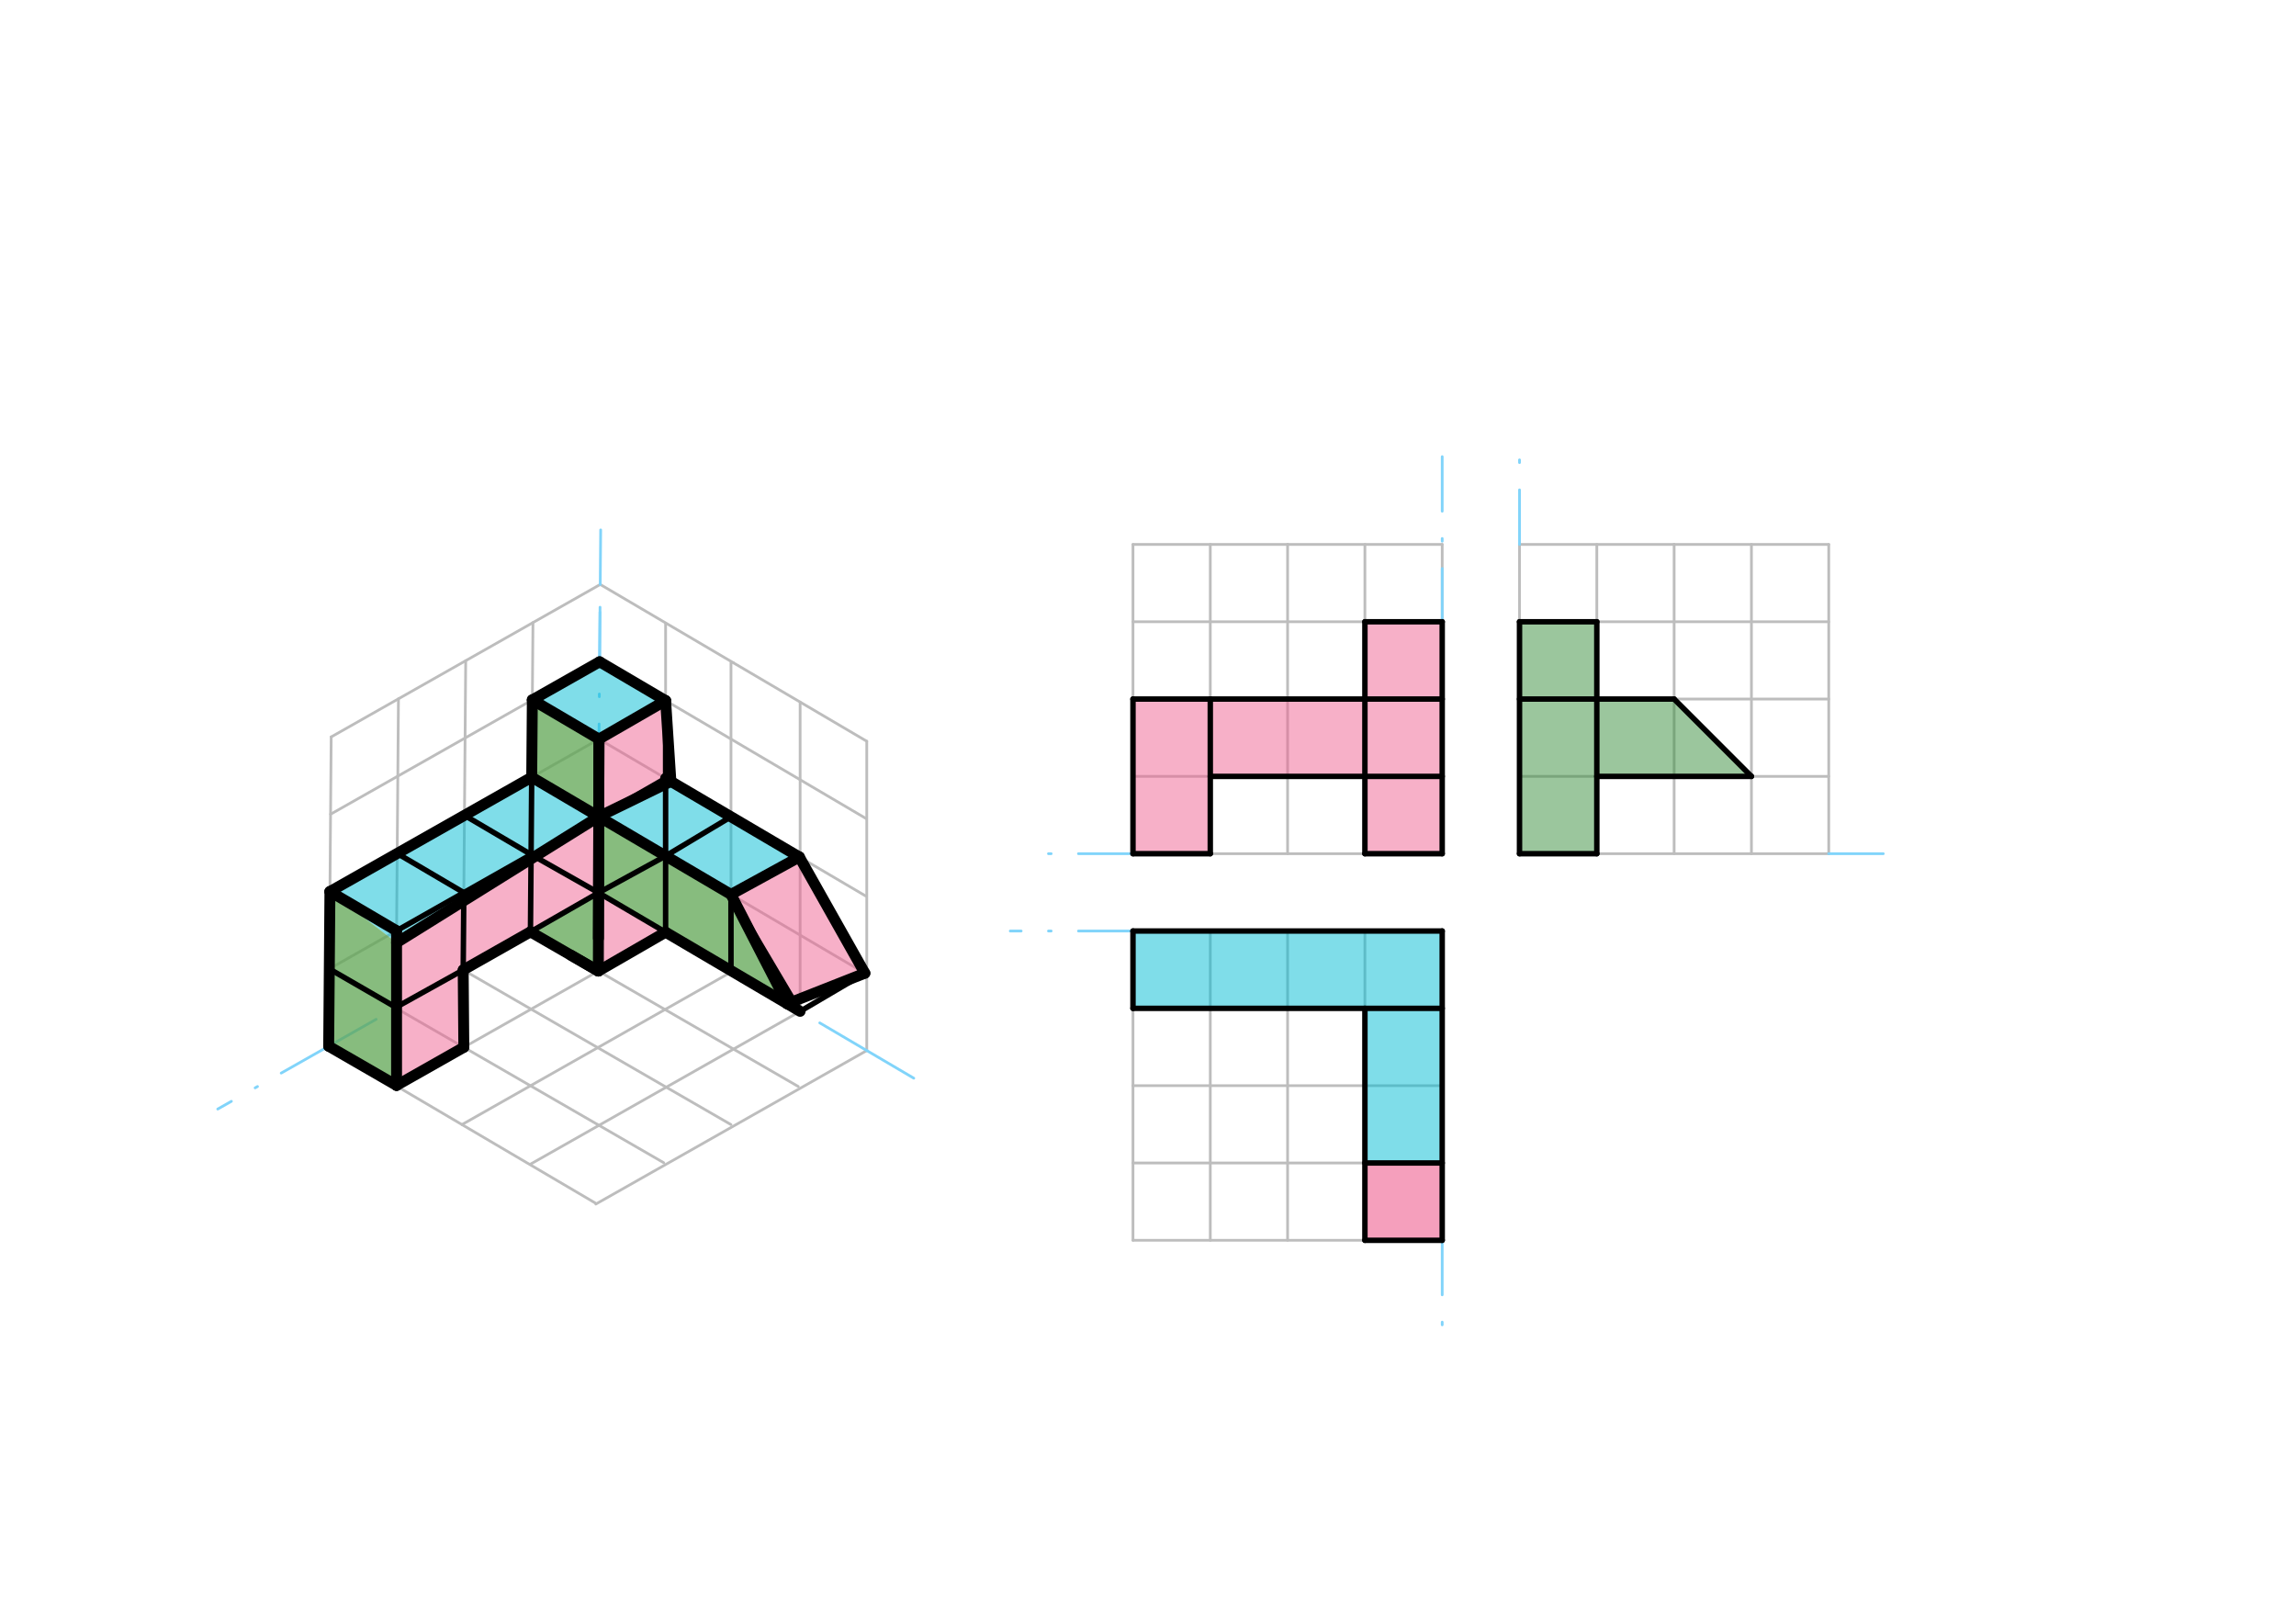 <svg xmlns="http://www.w3.org/2000/svg" class="svg--1it" height="100%" preserveAspectRatio="xMidYMid meet" viewBox="0 0 841.89 595.276" width="100%"><defs><marker id="marker-arrow" markerHeight="16" markerUnits="userSpaceOnUse" markerWidth="24" orient="auto-start-reverse" refX="24" refY="4" viewBox="0 0 24 8"><path d="M 0 0 L 24 4 L 0 8 z" stroke="inherit"></path></marker></defs><g class="aux-layer--1FB"><g class="element--2qn"><line stroke="#BDBDBD" stroke-dasharray="none" stroke-linecap="round" stroke-width="1" x1="120.518" x2="218.249" y1="383.549" y2="441.036"></line></g><g class="element--2qn"><line stroke="#BDBDBD" stroke-dasharray="none" stroke-linecap="round" stroke-width="1" x1="121.438" x2="220.089" y1="270.166" y2="214.271"></line></g><g class="element--2qn"><line stroke="#BDBDBD" stroke-dasharray="none" stroke-linecap="round" stroke-width="1" x1="317.821" x2="317.821" y1="271.759" y2="385.145"></line></g><g class="element--2qn"><line stroke="#BDBDBD" stroke-dasharray="none" stroke-linecap="round" stroke-width="1" x1="317.821" x2="218.474" y1="385.145" y2="441.433"></line></g><g class="element--2qn"><line stroke="#BDBDBD" stroke-dasharray="none" stroke-linecap="round" stroke-width="1" x1="415.438" x2="528.823" y1="312.98" y2="312.98"></line></g><g class="element--2qn"><line stroke="#BDBDBD" stroke-dasharray="none" stroke-linecap="round" stroke-width="1" x1="528.823" x2="528.823" y1="312.98" y2="199.594"></line></g><g class="element--2qn"><line stroke="#BDBDBD" stroke-dasharray="none" stroke-linecap="round" stroke-width="1" x1="528.823" x2="528.823" y1="341.326" y2="454.712"></line></g><g class="element--2qn"><line stroke="#BDBDBD" stroke-dasharray="none" stroke-linecap="round" stroke-width="1" x1="528.823" x2="415.438" y1="454.712" y2="454.712"></line></g><g class="element--2qn"><line stroke="#BDBDBD" stroke-dasharray="none" stroke-linecap="round" stroke-width="1" x1="670.556" x2="670.556" y1="199.594" y2="312.98"></line></g><g class="element--2qn"><line stroke="#BDBDBD" stroke-dasharray="none" stroke-linecap="round" stroke-width="1" x1="670.556" x2="557.17" y1="312.98" y2="312.98"></line></g><g class="element--2qn"><line stroke="#BDBDBD" stroke-dasharray="none" stroke-linecap="round" stroke-width="1" x1="557.17" x2="670.556" y1="256.287" y2="256.287"></line></g><g class="element--2qn"><line stroke="#BDBDBD" stroke-dasharray="none" stroke-linecap="round" stroke-width="1" x1="613.863" x2="613.863" y1="199.594" y2="312.98"></line></g><g class="element--2qn"><line stroke="#BDBDBD" stroke-dasharray="none" stroke-linecap="round" stroke-width="1" x1="472.13" x2="472.13" y1="199.594" y2="312.98"></line></g><g class="element--2qn"><line stroke="#BDBDBD" stroke-dasharray="none" stroke-linecap="round" stroke-width="1" x1="472.13" x2="472.13" y1="341.326" y2="454.712"></line></g><g class="element--2qn"><line stroke="#BDBDBD" stroke-dasharray="none" stroke-linecap="round" stroke-width="1" x1="415.438" x2="528.823" y1="398.019" y2="398.019"></line></g><g class="element--2qn"><line stroke="#BDBDBD" stroke-dasharray="none" stroke-linecap="round" stroke-width="1" x1="220.089" x2="268.955" y1="214.271" y2="243.015"></line></g><g class="element--2qn"><line stroke="#BDBDBD" stroke-dasharray="none" stroke-linecap="round" stroke-width="1" x1="268.955" x2="317.821" y1="243.015" y2="271.759"></line></g><g class="element--2qn"><line stroke="#BDBDBD" stroke-dasharray="none" stroke-linecap="round" stroke-width="1" x1="415.438" x2="472.13" y1="256.287" y2="256.287"></line></g><g class="element--2qn"><line stroke="#BDBDBD" stroke-dasharray="none" stroke-linecap="round" stroke-width="1" x1="472.13" x2="528.823" y1="256.287" y2="256.287"></line></g><g class="element--2qn"><line stroke="#BDBDBD" stroke-dasharray="none" stroke-linecap="round" stroke-width="1" x1="415.438" x2="415.438" y1="256.287" y2="199.594"></line></g><g class="element--2qn"><line stroke="#BDBDBD" stroke-dasharray="none" stroke-linecap="round" stroke-width="1" x1="415.438" x2="415.438" y1="256.287" y2="312.98"></line></g><g class="element--2qn"><line stroke="#BDBDBD" stroke-dasharray="none" stroke-linecap="round" stroke-width="1" x1="415.438" x2="528.823" y1="227.94" y2="227.94"></line></g><g class="element--2qn"><line stroke="#BDBDBD" stroke-dasharray="none" stroke-linecap="round" stroke-width="1" x1="415.438" x2="528.823" y1="284.633" y2="284.633"></line></g><g class="element--2qn"><line stroke="#BDBDBD" stroke-dasharray="none" stroke-linecap="round" stroke-width="1" x1="415.438" x2="472.13" y1="199.594" y2="199.594"></line></g><g class="element--2qn"><line stroke="#BDBDBD" stroke-dasharray="none" stroke-linecap="round" stroke-width="1" x1="472.13" x2="528.823" y1="199.594" y2="199.594"></line></g><g class="element--2qn"><line stroke="#BDBDBD" stroke-dasharray="none" stroke-linecap="round" stroke-width="1" x1="415.438" x2="472.13" y1="341.326" y2="341.326"></line></g><g class="element--2qn"><line stroke="#BDBDBD" stroke-dasharray="none" stroke-linecap="round" stroke-width="1" x1="472.13" x2="528.823" y1="341.326" y2="341.326"></line></g><g class="element--2qn"><line stroke="#BDBDBD" stroke-dasharray="none" stroke-linecap="round" stroke-width="1" x1="415.438" x2="415.438" y1="341.326" y2="398.019"></line></g><g class="element--2qn"><line stroke="#BDBDBD" stroke-dasharray="none" stroke-linecap="round" stroke-width="1" x1="415.438" x2="415.438" y1="398.019" y2="454.712"></line></g><g class="element--2qn"><line stroke="#BDBDBD" stroke-dasharray="none" stroke-linecap="round" stroke-width="1" x1="557.17" x2="613.863" y1="199.594" y2="199.594"></line></g><g class="element--2qn"><line stroke="#BDBDBD" stroke-dasharray="none" stroke-linecap="round" stroke-width="1" x1="613.863" x2="670.556" y1="199.594" y2="199.594"></line></g><g class="element--2qn"><line stroke="#BDBDBD" stroke-dasharray="none" stroke-linecap="round" stroke-width="1" x1="557.17" x2="557.17" y1="199.594" y2="256.287"></line></g><g class="element--2qn"><line stroke="#BDBDBD" stroke-dasharray="none" stroke-linecap="round" stroke-width="1" x1="557.17" x2="557.17" y1="256.287" y2="312.98"></line></g><g class="element--2qn"><line stroke="#BDBDBD" stroke-dasharray="none" stroke-linecap="round" stroke-width="1" x1="443.784" x2="443.784" y1="199.594" y2="312.98"></line></g><g class="element--2qn"><line stroke="#BDBDBD" stroke-dasharray="none" stroke-linecap="round" stroke-width="1" x1="500.477" x2="500.477" y1="199.594" y2="312.98"></line></g><g class="element--2qn"><line stroke="#BDBDBD" stroke-dasharray="none" stroke-linecap="round" stroke-width="1" x1="415.438" x2="528.823" y1="369.672" y2="369.672"></line></g><g class="element--2qn"><line stroke="#BDBDBD" stroke-dasharray="none" stroke-linecap="round" stroke-width="1" x1="443.784" x2="443.784" y1="341.326" y2="454.712"></line></g><g class="element--2qn"><line stroke="#BDBDBD" stroke-dasharray="none" stroke-linecap="round" stroke-width="1" x1="500.477" x2="500.477" y1="341.326" y2="454.712"></line></g><g class="element--2qn"><line stroke="#BDBDBD" stroke-dasharray="none" stroke-linecap="round" stroke-width="1" x1="415.438" x2="528.823" y1="426.365" y2="426.365"></line></g><g class="element--2qn"><line stroke="#BDBDBD" stroke-dasharray="none" stroke-linecap="round" stroke-width="1" x1="557.17" x2="670.556" y1="227.94" y2="227.94"></line></g><g class="element--2qn"><line stroke="#BDBDBD" stroke-dasharray="none" stroke-linecap="round" stroke-width="1" x1="557.17" x2="670.556" y1="284.633" y2="284.633"></line></g><g class="element--2qn"><line stroke="#BDBDBD" stroke-dasharray="none" stroke-linecap="round" stroke-width="1" x1="585.516" x2="585.516" y1="199.594" y2="312.98"></line></g><g class="element--2qn"><line stroke="#BDBDBD" stroke-dasharray="none" stroke-linecap="round" stroke-width="1" x1="642.209" x2="642.209" y1="199.594" y2="312.98"></line></g><g class="element--2qn"><line stroke="#BDBDBD" stroke-dasharray="none" stroke-linecap="round" stroke-width="1" x1="169.843" x2="170.763" y1="355.602" y2="242.219"></line></g><g class="element--2qn"><line stroke="#BDBDBD" stroke-dasharray="none" stroke-linecap="round" stroke-width="1" x1="145.18" x2="145.64" y1="369.575" y2="312.884"></line></g><g class="element--2qn"><line stroke="#BDBDBD" stroke-dasharray="none" stroke-linecap="round" stroke-width="1" x1="121.438" x2="120.978" y1="270.166" y2="326.857"></line></g><g class="element--2qn"><line stroke="#BDBDBD" stroke-dasharray="none" stroke-linecap="round" stroke-width="1" x1="120.978" x2="219.629" y1="326.857" y2="270.963"></line></g><g class="element--2qn"><line stroke="#BDBDBD" stroke-dasharray="none" stroke-linecap="round" stroke-width="1" x1="121.208" x2="219.859" y1="298.511" y2="242.617"></line></g><g class="element--2qn"><line stroke="#BDBDBD" stroke-dasharray="none" stroke-linecap="round" stroke-width="1" x1="120.978" x2="120.518" y1="326.857" y2="383.549"></line></g><g class="element--2qn"><line stroke="#BDBDBD" stroke-dasharray="none" stroke-linecap="round" stroke-width="1" x1="120.748" x2="219.399" y1="355.203" y2="299.308"></line></g><g class="element--2qn"><line stroke="#BDBDBD" stroke-dasharray="none" stroke-linecap="round" stroke-width="1" x1="194.506" x2="195.426" y1="341.628" y2="228.246"></line></g><g class="element--2qn"><line stroke="#BDBDBD" stroke-dasharray="none" stroke-linecap="round" stroke-width="1" x1="145.64" x2="146.1" y1="312.884" y2="256.193"></line></g><g class="element--2qn"><line stroke="#BDBDBD" stroke-dasharray="none" stroke-linecap="round" stroke-width="1" x1="194.506" x2="292.699" y1="341.628" y2="398.325"></line></g><g class="element--2qn"><line stroke="#BDBDBD" stroke-dasharray="none" stroke-linecap="round" stroke-width="1" x1="169.843" x2="268.036" y1="355.602" y2="412.299"></line></g><g class="element--2qn"><line stroke="#BDBDBD" stroke-dasharray="none" stroke-linecap="round" stroke-width="1" x1="145.18" x2="243.373" y1="369.575" y2="426.272"></line></g><g class="element--2qn"><line stroke="#BDBDBD" stroke-dasharray="none" stroke-linecap="round" stroke-width="1" x1="169.383" x2="268.035" y1="412.293" y2="356.398"></line></g><g class="element--2qn"><line stroke="#BDBDBD" stroke-dasharray="none" stroke-linecap="round" stroke-width="1" x1="244.062" x2="145.41" y1="342.028" y2="397.922"></line></g><g class="element--2qn"><line stroke="#BDBDBD" stroke-dasharray="none" stroke-linecap="round" stroke-width="1" x1="293.388" x2="194.736" y1="370.773" y2="426.667"></line></g><g class="element--2qn"><line stroke="#BDBDBD" stroke-dasharray="none" stroke-linecap="round" stroke-width="1" x1="293.388" x2="293.388" y1="370.773" y2="257.387"></line></g><g class="element--2qn"><line stroke="#BDBDBD" stroke-dasharray="none" stroke-linecap="round" stroke-width="1" x1="268.035" x2="268.035" y1="356.398" y2="243.012"></line></g><g class="element--2qn"><line stroke="#BDBDBD" stroke-dasharray="none" stroke-linecap="round" stroke-width="1" x1="244.062" x2="244.062" y1="342.028" y2="228.642"></line></g><g class="element--2qn"><line stroke="#BDBDBD" stroke-dasharray="none" stroke-linecap="round" stroke-width="1" x1="219.859" x2="317.591" y1="242.617" y2="300.105"></line></g><g class="element--2qn"><line stroke="#BDBDBD" stroke-dasharray="none" stroke-linecap="round" stroke-width="1" x1="219.629" x2="317.361" y1="270.963" y2="328.45"></line></g><g class="element--2qn"><line stroke="#BDBDBD" stroke-dasharray="none" stroke-linecap="round" stroke-width="1" x1="219.399" x2="317.131" y1="299.308" y2="356.796"></line></g><g class="element--2qn"><line stroke="#81D4FA" stroke-dasharray="20, 10, 1, 10" stroke-linecap="round" stroke-width="1" x1="120.518" x2="219.169" y1="383.549" y2="327.654"></line></g><g class="element--2qn"><line stroke="#81D4FA" stroke-dasharray="20, 10, 1, 10" stroke-linecap="round" stroke-width="1" x1="220.007" x2="219.169" y1="224.426" y2="327.654"></line></g><g class="element--2qn"><line stroke="#81D4FA" stroke-dasharray="20, 10, 1, 10" stroke-linecap="round" stroke-width="1" x1="317.821" x2="219.404" y1="385.145" y2="327.255"></line></g><g class="element--2qn"><line stroke="#81D4FA" stroke-dasharray="20, 10, 1, 10" stroke-linecap="round" stroke-width="1" x1="120.518" x2="79.837" y1="383.549" y2="406.597"></line></g><g class="element--2qn"><line stroke="#81D4FA" stroke-dasharray="20, 10, 1, 10" stroke-linecap="round" stroke-width="1" x1="219.859" x2="220.089" y1="242.617" y2="214.271"></line></g><g class="element--2qn"><line stroke="#81D4FA" stroke-dasharray="20, 10, 1, 10" stroke-linecap="round" stroke-width="1" x1="317.821" x2="335.4" y1="385.145" y2="395.485"></line></g><g class="element--2qn"><line stroke="#81D4FA" stroke-dasharray="20, 10, 1, 10" stroke-linecap="round" stroke-width="1" x1="220.089" x2="220.324" y1="214.271" y2="185.356"></line></g><g class="element--2qn"><line stroke="#81D4FA" stroke-dasharray="20, 10, 1, 10" stroke-linecap="round" stroke-width="1" x1="415.438" x2="381.438" y1="312.98" y2="312.98"></line></g><g class="element--2qn"><line stroke="#81D4FA" stroke-dasharray="20, 10, 1, 10" stroke-linecap="round" stroke-width="1" x1="528.823" x2="528.823" y1="167.422" y2="312.98"></line></g><g class="element--2qn"><line stroke="#81D4FA" stroke-dasharray="20, 10, 1, 10" stroke-linecap="round" stroke-width="1" x1="670.556" x2="695.438" y1="312.98" y2="312.98"></line></g><g class="element--2qn"><line stroke="#81D4FA" stroke-dasharray="20, 10, 1, 10" stroke-linecap="round" stroke-width="1" x1="557.17" x2="557.17" y1="199.594" y2="168.422"></line></g><g class="element--2qn"><line stroke="#81D4FA" stroke-dasharray="20, 10, 1, 10" stroke-linecap="round" stroke-width="1" x1="528.823" x2="528.823" y1="454.712" y2="491.422"></line></g><g class="element--2qn"><line stroke="#81D4FA" stroke-dasharray="20, 10, 1, 10" stroke-linecap="round" stroke-width="1" x1="415.438" x2="370.438" y1="341.326" y2="341.326"></line></g></g><g class="main-layer--3Vd"><g class="element--2qn"><g fill="#00BCD4" opacity="0.5"><path d="M 120.978 326.857 L 145.41 345.6 L 219.552 299.398 L 194.966 284.936 L 120.978 326.857 Z" stroke="none"></path></g></g><g class="element--2qn"><g fill="#00BCD4" opacity="0.5"><path d="M 195.196 256.591 L 219.629 270.963 L 244.062 256.854 L 219.859 242.617 L 195.196 256.591 Z" stroke="none"></path></g></g><g class="element--2qn"><g fill="#00BCD4" opacity="0.5"><path d="M 219.552 299.398 L 268.035 327.917 L 293.104 314.182 L 246.003 286.476 L 219.552 299.398 Z" stroke="none"></path></g></g><g class="element--2qn"><g fill="#AED581" opacity="0.5"><path d="M 120.978 326.857 L 120.518 383.549 L 145.41 397.922 L 145.41 345.6 L 120.978 326.857 Z" stroke="none"></path></g></g><g class="element--2qn"><g fill="#AED581" opacity="0.5"><path d="M 194.506 341.628 L 219.399 356.001 L 219.477 327.297 L 194.506 341.628 Z" stroke="none"></path></g></g><g class="element--2qn"><g fill="#AED581" opacity="0.5"><path d="M 195.196 256.591 L 194.966 284.936 L 219.552 299.398 L 219.629 270.963 L 195.196 256.591 Z" stroke="none"></path></g></g><g class="element--2qn"><g fill="#AED581" opacity="0.5"><path d="M 219.552 299.398 L 219.477 327.297 L 288.674 368 L 268.035 327.917 L 219.552 299.398 Z" stroke="none"></path></g></g><g class="element--2qn"><g fill="#F06292" opacity="0.5"><path d="M 145.41 345.6 L 145.41 397.922 L 170.073 383.949 L 169.843 355.602 L 219.477 327.297 L 219.552 299.398 L 145.41 345.6 Z" stroke="none"></path></g></g><g class="element--2qn"><g fill="#F06292" opacity="0.5"><path d="M 219.629 270.963 L 219.552 299.398 L 246.003 286.476 L 244.062 256.854 L 219.629 270.963 Z" stroke="none"></path></g></g><g class="element--2qn"><g fill="#F06292" opacity="0.5"><path d="M 219.477 327.297 L 219.399 356.001 L 244.062 341.759 L 219.477 327.297 Z" stroke="none"></path></g></g><g class="element--2qn"><g fill="#F06292" opacity="0.5"><path d="M 268.035 327.917 L 288.674 368 L 317.131 356.796 L 293.104 314.182 L 268.035 327.917 Z" stroke="none"></path></g></g><g class="element--2qn"><g fill="#F06292" opacity="0.5"><path d="M 415.438 256.287 L 415.438 312.98 L 443.784 312.98 L 443.784 284.633 L 500.477 284.633 L 500.477 312.98 L 528.823 312.98 L 528.823 227.94 L 500.477 227.94 L 500.477 256.287 L 415.438 256.287 Z" stroke="none"></path></g></g><g class="element--2qn"><g fill="#388E3C" opacity="0.5"><path d="M 557.17 227.94 L 557.17 312.98 L 585.516 312.98 L 585.516 227.94 L 557.17 227.94 Z" stroke="none"></path></g></g><g class="element--2qn"><g fill="#388E3C" opacity="0.5"><path d="M 585.516 256.287 L 613.863 256.287 L 642.209 284.633 L 585.516 284.633 L 585.516 256.287 Z" stroke="none"></path></g></g><g class="element--2qn"><g fill="#388E3C" opacity="0.5"><path d="M 120.978 326.857 L 120.518 383.549 L 145.41 397.922 L 145.41 345.6 L 120.978 326.857 Z" stroke="none"></path></g></g><g class="element--2qn"><g fill="#388E3C" opacity="0.5"><path d="M 195.196 256.591 L 194.966 284.936 L 219.552 299.398 L 219.629 270.963 L 195.196 256.591 Z" stroke="none"></path></g></g><g class="element--2qn"><g fill="#388E3C" opacity="0.5"><path d="M 194.506 341.628 L 219.399 356.001 L 219.477 327.297 L 194.506 341.628 Z" stroke="none"></path></g></g><g class="element--2qn"><g fill="#388E3C" opacity="0.5"><path d="M 219.552 299.398 L 219.477 327.297 L 288.674 368 L 268.035 327.917 L 219.552 299.398 Z" stroke="none"></path></g></g><g class="element--2qn"><g fill="#00BCD4" opacity="0.5"><path d="M 415.438 341.326 L 415.438 369.672 L 500.477 369.672 L 500.477 426.365 L 528.823 426.365 L 528.823 341.326 L 415.438 341.326 Z" stroke="none"></path></g></g><g class="element--2qn"><g fill="#EC407A" opacity="0.5"><path d="M 500.477 426.365 L 500.477 454.712 L 528.823 454.712 L 528.823 426.365 L 500.477 426.365 Z" stroke="none"></path></g></g><g class="element--2qn"><line stroke="#000000" stroke-dasharray="none" stroke-linecap="round" stroke-width="2" x1="195.196" x2="194.506" y1="256.591" y2="341.628"></line></g><g class="element--2qn"><line stroke="#000000" stroke-dasharray="none" stroke-linecap="round" stroke-width="2" x1="194.506" x2="219.399" y1="341.628" y2="356.001"></line></g><g class="element--2qn"><line stroke="#000000" stroke-dasharray="none" stroke-linecap="round" stroke-width="2" x1="219.399" x2="244.062" y1="356.001" y2="341.759"></line></g><g class="element--2qn"><line stroke="#000000" stroke-dasharray="none" stroke-linecap="round" stroke-width="2" x1="244.062" x2="244.062" y1="341.759" y2="256.854"></line></g><g class="element--2qn"><line stroke="#000000" stroke-dasharray="none" stroke-linecap="round" stroke-width="2" x1="244.062" x2="219.859" y1="256.854" y2="242.617"></line></g><g class="element--2qn"><line stroke="#000000" stroke-dasharray="none" stroke-linecap="round" stroke-width="2" x1="195.196" x2="219.859" y1="256.591" y2="242.617"></line></g><g class="element--2qn"><line stroke="#000000" stroke-dasharray="none" stroke-linecap="round" stroke-width="2" x1="195.196" x2="219.629" y1="256.591" y2="270.963"></line></g><g class="element--2qn"><line stroke="#000000" stroke-dasharray="none" stroke-linecap="round" stroke-width="2" x1="219.629" x2="244.062" y1="270.963" y2="256.854"></line></g><g class="element--2qn"><line stroke="#000000" stroke-dasharray="none" stroke-linecap="round" stroke-width="2" x1="219.629" x2="219.399" y1="270.963" y2="356.001"></line></g><g class="element--2qn"><line stroke="#000000" stroke-dasharray="none" stroke-linecap="round" stroke-width="2" x1="194.966" x2="219.552" y1="284.936" y2="299.398"></line></g><g class="element--2qn"><line stroke="#000000" stroke-dasharray="none" stroke-linecap="round" stroke-width="2" x1="219.552" x2="244.062" y1="299.398" y2="285.334"></line></g><g class="element--2qn"><line stroke="#000000" stroke-dasharray="none" stroke-linecap="round" stroke-width="2" x1="194.736" x2="219.477" y1="313.282" y2="327.297"></line></g><g class="element--2qn"><line stroke="#000000" stroke-dasharray="none" stroke-linecap="round" stroke-width="2" x1="219.477" x2="244.062" y1="327.297" y2="313.816"></line></g><g class="element--2qn"><line stroke="#000000" stroke-dasharray="none" stroke-linecap="round" stroke-width="2" x1="219.477" x2="293.388" y1="327.297" y2="370.773"></line></g><g class="element--2qn"><line stroke="#000000" stroke-dasharray="none" stroke-linecap="round" stroke-width="2" x1="293.388" x2="317.131" y1="370.773" y2="356.796"></line></g><g class="element--2qn"><line stroke="#000000" stroke-dasharray="none" stroke-linecap="round" stroke-width="2" x1="317.131" x2="293.388" y1="356.796" y2="314.349"></line></g><g class="element--2qn"><line stroke="#000000" stroke-dasharray="none" stroke-linecap="round" stroke-width="2" x1="293.388" x2="244.062" y1="314.349" y2="285.334"></line></g><g class="element--2qn"><line stroke="#000000" stroke-dasharray="none" stroke-linecap="round" stroke-width="2" x1="219.552" x2="268.035" y1="299.398" y2="327.917"></line></g><g class="element--2qn"><line stroke="#000000" stroke-dasharray="none" stroke-linecap="round" stroke-width="2" x1="293.104" x2="268.035" y1="314.182" y2="327.917"></line></g><g class="element--2qn"><line stroke="#000000" stroke-dasharray="none" stroke-linecap="round" stroke-width="2" x1="268.035" x2="293.388" y1="327.917" y2="370.773"></line></g><g class="element--2qn"><line stroke="#000000" stroke-dasharray="none" stroke-linecap="round" stroke-width="2" x1="268.035" x2="268.035" y1="327.917" y2="355.86"></line></g><g class="element--2qn"><line stroke="#000000" stroke-dasharray="none" stroke-linecap="round" stroke-width="2" x1="268.035" x2="244.062" y1="299.436" y2="313.816"></line></g><g class="element--2qn"><line stroke="#000000" stroke-dasharray="none" stroke-linecap="round" stroke-width="2" x1="194.966" x2="120.978" y1="284.936" y2="326.857"></line></g><g class="element--2qn"><line stroke="#000000" stroke-dasharray="none" stroke-linecap="round" stroke-width="2" x1="120.978" x2="120.518" y1="326.857" y2="383.549"></line></g><g class="element--2qn"><line stroke="#000000" stroke-dasharray="none" stroke-linecap="round" stroke-width="2" x1="120.518" x2="145.41" y1="383.549" y2="397.922"></line></g><g class="element--2qn"><line stroke="#000000" stroke-dasharray="none" stroke-linecap="round" stroke-width="2" x1="145.41" x2="170.073" y1="397.922" y2="383.949"></line></g><g class="element--2qn"><line stroke="#000000" stroke-dasharray="none" stroke-linecap="round" stroke-width="2" x1="170.073" x2="169.843" y1="383.949" y2="355.602"></line></g><g class="element--2qn"><line stroke="#000000" stroke-dasharray="none" stroke-linecap="round" stroke-width="2" x1="169.843" x2="194.506" y1="355.602" y2="341.628"></line></g><g class="element--2qn"><line stroke="#000000" stroke-dasharray="none" stroke-linecap="round" stroke-width="2" x1="194.736" x2="145.41" y1="313.282" y2="341.229"></line></g><g class="element--2qn"><line stroke="#000000" stroke-dasharray="none" stroke-linecap="round" stroke-width="2" x1="145.41" x2="120.978" y1="341.229" y2="326.857"></line></g><g class="element--2qn"><line stroke="#000000" stroke-dasharray="none" stroke-linecap="round" stroke-width="2" x1="145.41" x2="145.41" y1="341.229" y2="397.922"></line></g><g class="element--2qn"><line stroke="#000000" stroke-dasharray="none" stroke-linecap="round" stroke-width="2" x1="120.748" x2="145.41" y1="355.203" y2="369.445"></line></g><g class="element--2qn"><line stroke="#000000" stroke-dasharray="none" stroke-linecap="round" stroke-width="2" x1="145.183" x2="169.843" y1="369.313" y2="355.602"></line></g><g class="element--2qn"><line stroke="#000000" stroke-dasharray="none" stroke-linecap="round" stroke-width="2" x1="170.073" x2="169.843" y1="327.256" y2="355.602"></line></g><g class="element--2qn"><line stroke="#000000" stroke-dasharray="none" stroke-linecap="round" stroke-width="2" x1="145.64" x2="170.073" y1="312.883" y2="327.256"></line></g><g class="element--2qn"><line stroke="#000000" stroke-dasharray="none" stroke-linecap="round" stroke-width="2" x1="170.303" x2="194.736" y1="298.91" y2="313.282"></line></g><g class="element--2qn"><line stroke="#000000" stroke-dasharray="none" stroke-linecap="round" stroke-width="2" x1="194.506" x2="219.477" y1="341.628" y2="327.297"></line></g><g class="element--2qn"><line stroke="#000000" stroke-dasharray="none" stroke-linecap="round" stroke-width="4" x1="195.196" x2="194.966" y1="256.591" y2="284.936"></line></g><g class="element--2qn"><line stroke="#000000" stroke-dasharray="none" stroke-linecap="round" stroke-width="4" x1="194.966" x2="120.978" y1="284.936" y2="326.857"></line></g><g class="element--2qn"><line stroke="#000000" stroke-dasharray="none" stroke-linecap="round" stroke-width="4" x1="120.978" x2="120.518" y1="326.857" y2="383.549"></line></g><g class="element--2qn"><line stroke="#000000" stroke-dasharray="none" stroke-linecap="round" stroke-width="4" x1="120.518" x2="145.41" y1="383.549" y2="397.922"></line></g><g class="element--2qn"><line stroke="#000000" stroke-dasharray="none" stroke-linecap="round" stroke-width="4" x1="145.41" x2="170.073" y1="397.922" y2="383.949"></line></g><g class="element--2qn"><line stroke="#000000" stroke-dasharray="none" stroke-linecap="round" stroke-width="4" x1="169.843" x2="170.073" y1="355.602" y2="383.949"></line></g><g class="element--2qn"><line stroke="#000000" stroke-dasharray="none" stroke-linecap="round" stroke-width="4" x1="169.843" x2="194.506" y1="355.602" y2="341.628"></line></g><g class="element--2qn"><line stroke="#000000" stroke-dasharray="none" stroke-linecap="round" stroke-width="4" x1="194.506" x2="219.399" y1="341.628" y2="356.001"></line></g><g class="element--2qn"><line stroke="#000000" stroke-dasharray="none" stroke-linecap="round" stroke-width="4" x1="219.399" x2="244.062" y1="356.001" y2="341.759"></line></g><g class="element--2qn"><line stroke="#000000" stroke-dasharray="none" stroke-linecap="round" stroke-width="4" x1="244.062" x2="293.388" y1="341.759" y2="370.773"></line></g><g class="element--2qn"><line stroke="#000000" stroke-dasharray="none" stroke-linecap="round" stroke-width="4" x1="317.131" x2="288.674" y1="356.796" y2="368"></line></g><g class="element--2qn"><line stroke="#000000" stroke-dasharray="none" stroke-linecap="round" stroke-width="4" x1="317.131" x2="293.104" y1="356.796" y2="314.182"></line></g><g class="element--2qn"><line stroke="#000000" stroke-dasharray="none" stroke-linecap="round" stroke-width="4" x1="293.104" x2="244.062" y1="314.182" y2="285.334"></line></g><g class="element--2qn"><line stroke="#000000" stroke-dasharray="none" stroke-linecap="round" stroke-width="4" x1="246.003" x2="244.062" y1="286.476" y2="256.854"></line></g><g class="element--2qn"><line stroke="#000000" stroke-dasharray="none" stroke-linecap="round" stroke-width="4" x1="244.062" x2="219.859" y1="256.854" y2="242.617"></line></g><g class="element--2qn"><line stroke="#000000" stroke-dasharray="none" stroke-linecap="round" stroke-width="4" x1="219.859" x2="195.196" y1="242.617" y2="256.591"></line></g><g class="element--2qn"><line stroke="#000000" stroke-dasharray="none" stroke-linecap="round" stroke-width="4" x1="120.978" x2="145.41" y1="326.857" y2="341.229"></line></g><g class="element--2qn"><line stroke="#000000" stroke-dasharray="none" stroke-linecap="round" stroke-width="4" x1="145.41" x2="145.41" y1="341.229" y2="397.922"></line></g><g class="element--2qn"><line stroke="#000000" stroke-dasharray="none" stroke-linecap="round" stroke-width="4" x1="219.629" x2="219.432" y1="270.963" y2="343.972"></line></g><g class="element--2qn"><line stroke="#000000" stroke-dasharray="none" stroke-linecap="round" stroke-width="4" x1="145.41" x2="219.552" y1="345.6" y2="299.398"></line></g><g class="element--2qn"><line stroke="#000000" stroke-dasharray="none" stroke-linecap="round" stroke-width="4" x1="219.552" x2="268.035" y1="299.398" y2="327.917"></line></g><g class="element--2qn"><line stroke="#000000" stroke-dasharray="none" stroke-linecap="round" stroke-width="4" x1="268.035" x2="293.104" y1="327.917" y2="314.182"></line></g><g class="element--2qn"><line stroke="#000000" stroke-dasharray="none" stroke-linecap="round" stroke-width="4" x1="268.035" x2="288.674" y1="327.917" y2="368"></line></g><g class="element--2qn"><line stroke="#000000" stroke-dasharray="none" stroke-linecap="round" stroke-width="4" x1="209.366" x2="219.399" y1="350.208" y2="356.001"></line></g><g class="element--2qn"><line stroke="#000000" stroke-dasharray="none" stroke-linecap="round" stroke-width="4" x1="195.196" x2="219.629" y1="256.591" y2="270.963"></line></g><g class="element--2qn"><line stroke="#000000" stroke-dasharray="none" stroke-linecap="round" stroke-width="4" x1="244.062" x2="219.629" y1="256.854" y2="270.963"></line></g><g class="element--2qn"><line stroke="#000000" stroke-dasharray="none" stroke-linecap="round" stroke-width="4" x1="219.399" x2="219.629" y1="356.001" y2="270.963"></line></g><g class="element--2qn"><line stroke="#000000" stroke-dasharray="none" stroke-linecap="round" stroke-width="4" x1="246.003" x2="219.552" y1="286.476" y2="299.398"></line></g><g class="element--2qn"><line stroke="#000000" stroke-dasharray="none" stroke-linecap="round" stroke-width="4" x1="194.966" x2="219.552" y1="284.936" y2="299.398"></line></g><g class="element--2qn"><line stroke="#000000" stroke-dasharray="none" stroke-linecap="round" stroke-width="2" x1="415.438" x2="415.438" y1="256.287" y2="312.98"></line></g><g class="element--2qn"><line stroke="#000000" stroke-dasharray="none" stroke-linecap="round" stroke-width="2" x1="415.438" x2="443.784" y1="312.98" y2="312.98"></line></g><g class="element--2qn"><line stroke="#000000" stroke-dasharray="none" stroke-linecap="round" stroke-width="2" x1="443.784" x2="443.784" y1="312.98" y2="256.287"></line></g><g class="element--2qn"><line stroke="#000000" stroke-dasharray="none" stroke-linecap="round" stroke-width="2" x1="443.784" x2="415.438" y1="256.287" y2="256.287"></line></g><g class="element--2qn"><line stroke="#000000" stroke-dasharray="none" stroke-linecap="round" stroke-width="2" x1="443.784" x2="528.823" y1="256.287" y2="256.287"></line></g><g class="element--2qn"><line stroke="#000000" stroke-dasharray="none" stroke-linecap="round" stroke-width="2" x1="443.784" x2="528.823" y1="284.633" y2="284.633"></line></g><g class="element--2qn"><line stroke="#000000" stroke-dasharray="none" stroke-linecap="round" stroke-width="2" x1="500.477" x2="500.477" y1="227.94" y2="312.98"></line></g><g class="element--2qn"><line stroke="#000000" stroke-dasharray="none" stroke-linecap="round" stroke-width="2" x1="500.477" x2="528.823" y1="312.98" y2="312.98"></line></g><g class="element--2qn"><line stroke="#000000" stroke-dasharray="none" stroke-linecap="round" stroke-width="2" x1="528.823" x2="528.823" y1="312.98" y2="227.94"></line></g><g class="element--2qn"><line stroke="#000000" stroke-dasharray="none" stroke-linecap="round" stroke-width="2" x1="528.823" x2="500.477" y1="227.94" y2="227.94"></line></g><g class="element--2qn"><line stroke="#000000" stroke-dasharray="none" stroke-linecap="round" stroke-width="2" x1="557.17" x2="557.17" y1="227.94" y2="312.98"></line></g><g class="element--2qn"><line stroke="#000000" stroke-dasharray="none" stroke-linecap="round" stroke-width="2" x1="557.17" x2="585.516" y1="312.98" y2="312.98"></line></g><g class="element--2qn"><line stroke="#000000" stroke-dasharray="none" stroke-linecap="round" stroke-width="2" x1="585.516" x2="585.516" y1="312.98" y2="227.94"></line></g><g class="element--2qn"><line stroke="#000000" stroke-dasharray="none" stroke-linecap="round" stroke-width="2" x1="585.516" x2="557.17" y1="227.94" y2="227.94"></line></g><g class="element--2qn"><line stroke="#000000" stroke-dasharray="none" stroke-linecap="round" stroke-width="2" x1="557.17" x2="585.516" y1="256.287" y2="256.287"></line></g><g class="element--2qn"><line stroke="#000000" stroke-dasharray="none" stroke-linecap="round" stroke-width="2" x1="585.516" x2="613.863" y1="256.287" y2="256.287"></line></g><g class="element--2qn"><line stroke="#000000" stroke-dasharray="none" stroke-linecap="round" stroke-width="2" x1="613.863" x2="642.209" y1="256.287" y2="284.633"></line></g><g class="element--2qn"><line stroke="#000000" stroke-dasharray="none" stroke-linecap="round" stroke-width="2" x1="642.209" x2="585.516" y1="284.633" y2="284.633"></line></g><g class="element--2qn"><line stroke="#000000" stroke-dasharray="none" stroke-linecap="round" stroke-width="2" x1="415.438" x2="415.438" y1="341.326" y2="369.672"></line></g><g class="element--2qn"><line stroke="#000000" stroke-dasharray="none" stroke-linecap="round" stroke-width="2" x1="415.438" x2="528.823" y1="369.672" y2="369.672"></line></g><g class="element--2qn"><line stroke="#000000" stroke-dasharray="none" stroke-linecap="round" stroke-width="2" x1="500.477" x2="500.477" y1="369.672" y2="454.712"></line></g><g class="element--2qn"><line stroke="#000000" stroke-dasharray="none" stroke-linecap="round" stroke-width="2" x1="500.477" x2="528.823" y1="454.712" y2="454.712"></line></g><g class="element--2qn"><line stroke="#000000" stroke-dasharray="none" stroke-linecap="round" stroke-width="2" x1="528.823" x2="528.823" y1="454.712" y2="341.326"></line></g><g class="element--2qn"><line stroke="#000000" stroke-dasharray="none" stroke-linecap="round" stroke-width="2" x1="528.823" x2="415.438" y1="341.326" y2="341.326"></line></g><g class="element--2qn"><line stroke="#000000" stroke-dasharray="none" stroke-linecap="round" stroke-width="2" x1="500.477" x2="528.823" y1="426.365" y2="426.365"></line></g></g><g class="snaps-layer--2PT"></g><g class="temp-layer--rAP"></g></svg>